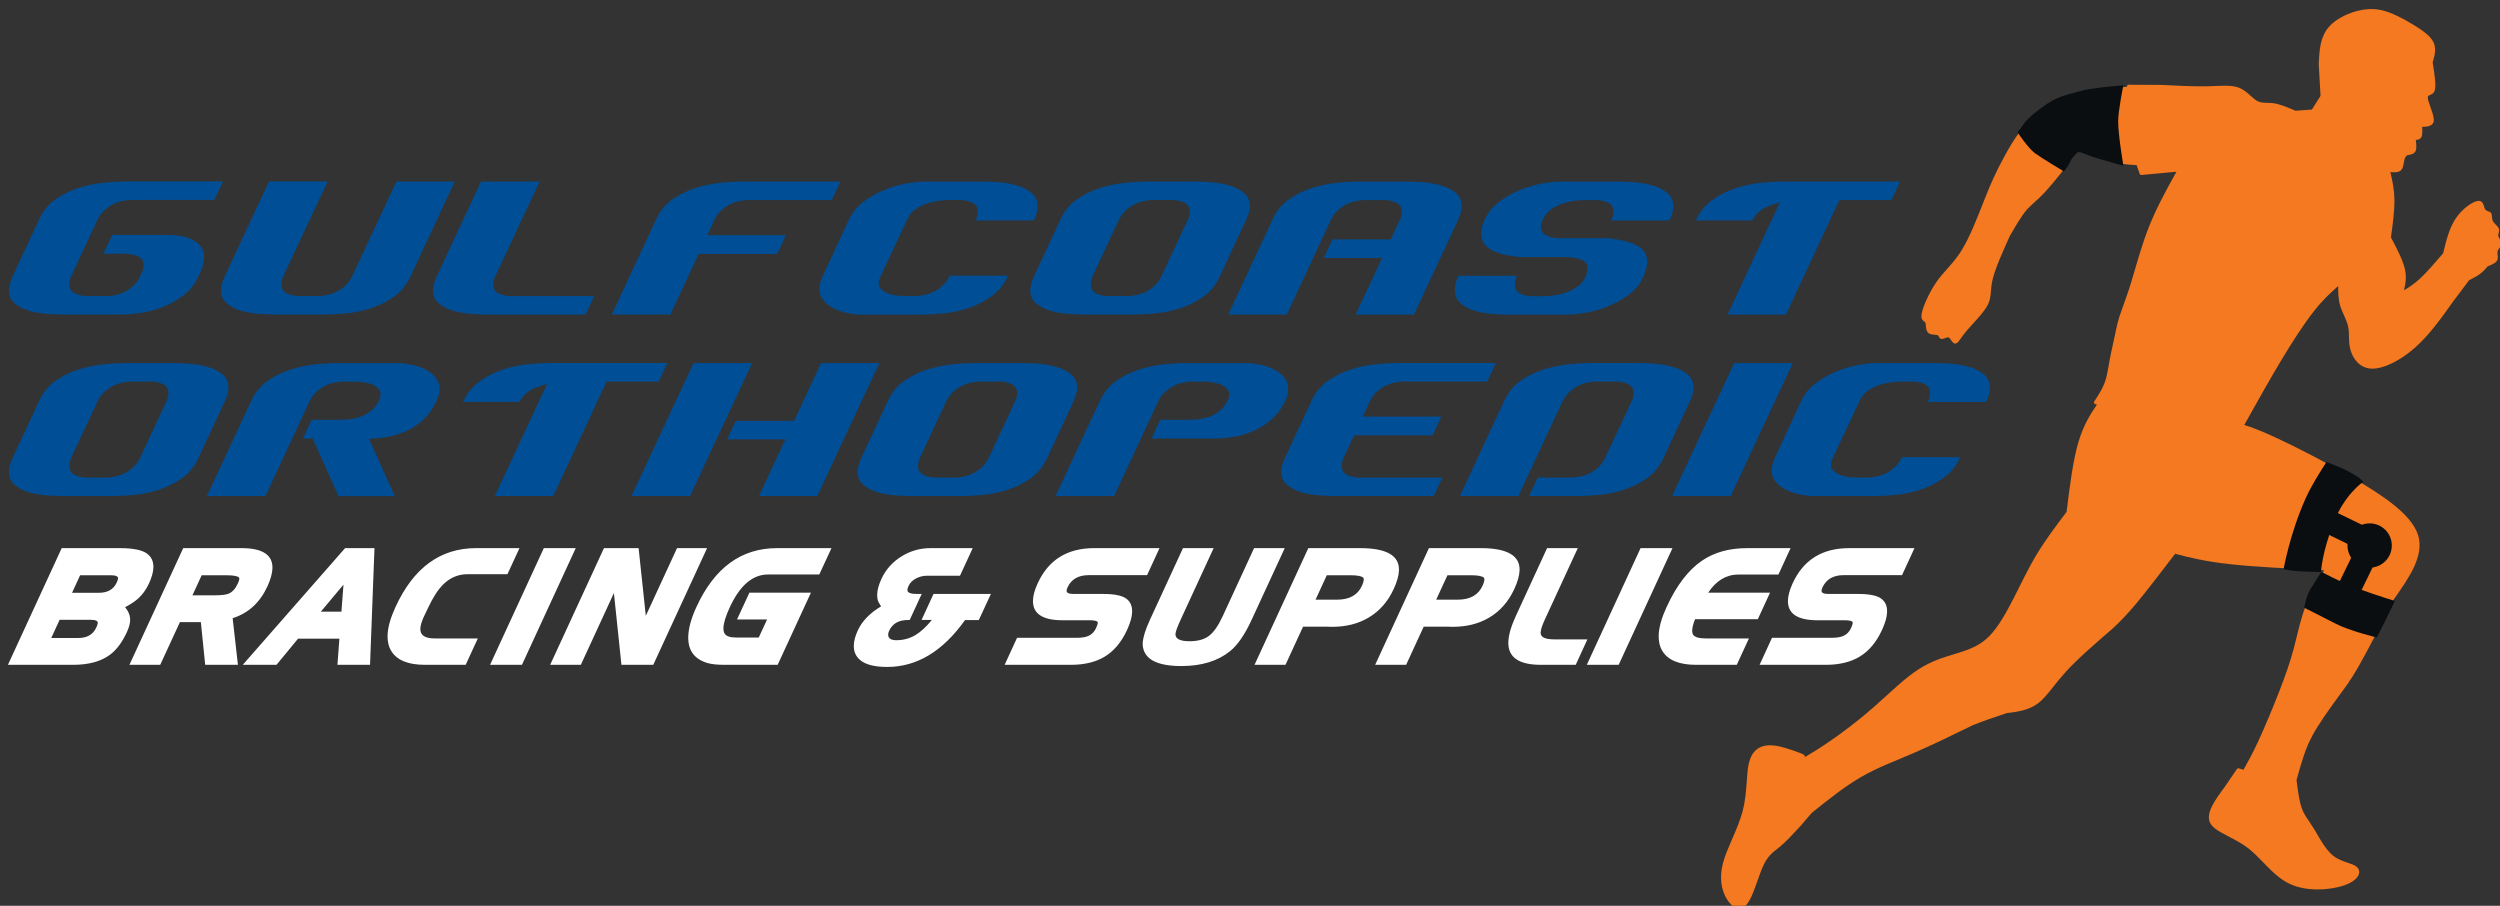 <svg width="276" height="100" viewBox="0 0 276 100" fill="none" xmlns="http://www.w3.org/2000/svg">
<rect x="0" y="0" width="276" height="100" fill="#333333" stroke="none"/>
<g clip-path="url(#clip0_8037_114)">
<path d="M209.171 54.647C210.087 54.569 211.002 54.385 211.925 54.09C212.848 53.796 213.713 53.367 214.526 52.799C215.335 52.231 215.967 51.455 216.414 50.472H209.973C209.785 50.887 209.544 51.235 209.249 51.519C208.955 51.802 208.632 52.036 208.28 52.217C207.925 52.398 207.57 52.529 207.205 52.604C206.843 52.682 206.506 52.721 206.197 52.721H205.033C204.721 52.721 204.398 52.7 204.064 52.657C203.727 52.615 203.418 52.537 203.135 52.423C202.851 52.31 202.613 52.164 202.425 51.983C202.233 51.802 202.141 51.575 202.141 51.299C202.141 51.125 202.194 50.912 202.297 50.653L205.324 44.191C205.512 43.776 205.793 43.435 206.165 43.169C206.534 42.903 206.946 42.691 207.393 42.534C207.84 42.378 208.294 42.272 208.752 42.212C209.21 42.151 209.618 42.119 209.98 42.119H211.144C211.645 42.119 212.092 42.219 212.489 42.417C212.887 42.616 213.085 42.946 213.085 43.414C213.085 43.726 213 44.042 212.826 44.372H219.267C219.544 43.818 219.683 43.304 219.683 42.822C219.683 42.219 219.477 41.736 219.061 41.375C218.646 41.013 218.135 40.736 217.521 40.548C216.911 40.36 216.254 40.233 215.555 40.172C214.856 40.112 214.224 40.08 213.653 40.08H207.262C206.658 40.08 205.952 40.154 205.14 40.3C204.33 40.445 203.518 40.687 202.709 41.023C201.896 41.36 201.144 41.79 200.445 42.318C199.745 42.843 199.224 43.478 198.88 44.219L195.906 50.632C195.7 51.096 195.593 51.529 195.593 51.923C195.593 52.441 195.749 52.877 196.058 53.228C196.371 53.583 196.761 53.874 197.236 54.108C197.712 54.342 198.234 54.509 198.801 54.611C199.369 54.714 199.905 54.767 200.405 54.767H206.797C207.464 54.764 208.255 54.725 209.171 54.647ZM191.065 54.764L197.921 40.08H191.455L184.599 54.764H191.065ZM173.215 43.322C173.509 43.038 173.832 42.804 174.183 42.623C174.538 42.442 174.897 42.311 175.255 42.236C175.617 42.158 175.961 42.119 176.291 42.119H178.385C178.903 42.119 179.358 42.219 179.755 42.417C180.153 42.616 180.351 42.946 180.351 43.414C180.351 43.726 180.266 44.042 180.092 44.372L177.246 50.472C177.054 50.887 176.817 51.235 176.522 51.519C176.228 51.802 175.908 52.036 175.564 52.217C175.22 52.398 174.861 52.529 174.492 52.604C174.12 52.682 173.772 52.721 173.445 52.721H169.772L168.814 54.764H174.066C174.723 54.764 175.507 54.725 176.419 54.647C177.335 54.569 178.25 54.388 179.173 54.104C180.096 53.821 180.958 53.402 181.76 52.849C182.562 52.295 183.187 51.547 183.634 50.6L186.583 44.265C186.842 43.698 186.97 43.205 186.97 42.793C186.97 42.208 186.764 41.733 186.349 41.371C185.934 41.009 185.419 40.733 184.798 40.545C184.177 40.357 183.517 40.229 182.818 40.169C182.119 40.108 181.487 40.077 180.916 40.077H175.663C175.007 40.077 174.219 40.119 173.296 40.204C172.374 40.289 171.447 40.477 170.514 40.761C169.584 41.045 168.715 41.463 167.913 42.017C167.111 42.57 166.493 43.318 166.064 44.265L161.174 54.764H167.64L172.477 44.372C172.679 43.957 172.92 43.609 173.215 43.322ZM159.247 52.721H150.062C149.544 52.721 149.094 52.622 148.703 52.423C148.316 52.224 148.121 51.895 148.121 51.426C148.121 51.15 148.199 50.831 148.355 50.469L149.495 48.064H158.161L159.119 45.996H150.453L151.202 44.368C151.39 43.953 151.631 43.606 151.925 43.322C152.22 43.038 152.543 42.804 152.894 42.623C153.249 42.442 153.608 42.311 153.966 42.236C154.328 42.158 154.672 42.119 155.002 42.119H164.187L165.145 40.077H154.385C153.728 40.077 152.94 40.119 152.018 40.204C151.095 40.289 150.169 40.477 149.235 40.761C148.306 41.045 147.436 41.463 146.634 42.017C145.832 42.57 145.215 43.318 144.785 44.265L141.836 50.6C141.577 51.167 141.449 51.66 141.449 52.072C141.449 52.675 141.659 53.157 142.085 53.519C142.507 53.881 143.025 54.154 143.635 54.335C144.249 54.516 144.906 54.633 145.616 54.682C146.322 54.736 146.961 54.76 147.529 54.76H158.288L159.247 52.721ZM128.656 40.208C127.733 40.293 126.807 40.481 125.874 40.765C124.944 41.048 124.075 41.467 123.273 42.02C122.471 42.573 121.853 43.322 121.424 44.269L116.533 54.767H122.999L127.836 44.375C128.024 43.96 128.266 43.613 128.56 43.329C128.855 43.045 129.178 42.811 129.529 42.63C129.884 42.449 130.242 42.318 130.604 42.244C130.966 42.166 131.311 42.127 131.641 42.127H132.78C133.088 42.127 133.411 42.148 133.749 42.19C134.086 42.233 134.398 42.311 134.693 42.425C134.987 42.538 135.228 42.683 135.417 42.864C135.605 43.045 135.7 43.272 135.7 43.549C135.7 43.755 135.647 43.971 135.544 44.194C135.338 44.627 135.079 44.978 134.767 45.255C134.458 45.532 134.111 45.751 133.731 45.915C133.351 46.078 132.957 46.191 132.553 46.252C132.148 46.312 131.747 46.344 131.35 46.344H128.092L127.134 48.412H134.118C134.859 48.412 135.619 48.337 136.396 48.192C137.173 48.046 137.904 47.809 138.596 47.479C139.285 47.152 139.92 46.72 140.498 46.188C141.077 45.652 141.545 44.999 141.907 44.223C142.028 43.982 142.11 43.755 142.152 43.538C142.195 43.322 142.216 43.12 142.216 42.932C142.216 42.414 142.06 41.978 141.751 41.626C141.439 41.272 141.048 40.981 140.573 40.747C140.097 40.513 139.579 40.346 139.022 40.243C138.461 40.14 137.933 40.087 137.432 40.087H131.016C130.367 40.08 129.579 40.123 128.656 40.208ZM98.843 54.686C98.136 54.633 97.476 54.519 96.862 54.338C96.249 54.157 95.734 53.884 95.312 53.523C94.889 53.161 94.68 52.678 94.68 52.075C94.68 51.66 94.808 51.171 95.067 50.603L98.016 44.269C98.445 43.322 99.063 42.57 99.865 42.02C100.667 41.47 101.533 41.052 102.466 40.765C103.396 40.481 104.322 40.296 105.248 40.208C106.171 40.123 106.959 40.08 107.615 40.08H112.867C113.435 40.08 114.071 40.112 114.77 40.172C115.469 40.233 116.129 40.357 116.75 40.548C117.371 40.74 117.889 41.013 118.301 41.375C118.716 41.736 118.922 42.212 118.922 42.797C118.922 43.212 118.794 43.701 118.535 44.269L115.586 50.603C115.139 51.55 114.514 52.303 113.712 52.852C112.91 53.406 112.048 53.821 111.125 54.108C110.202 54.392 109.283 54.572 108.371 54.651C107.456 54.728 106.671 54.767 106.018 54.767H100.766C100.188 54.764 99.549 54.739 98.843 54.686ZM101.352 51.43C101.352 51.895 101.547 52.228 101.934 52.427C102.32 52.625 102.775 52.724 103.293 52.724H105.39C105.717 52.724 106.068 52.685 106.437 52.608C106.806 52.529 107.165 52.402 107.509 52.221C107.853 52.04 108.172 51.806 108.467 51.522C108.762 51.238 109.003 50.887 109.191 50.476L112.037 44.375C112.211 44.049 112.296 43.73 112.296 43.418C112.296 42.953 112.097 42.62 111.7 42.421C111.302 42.222 110.845 42.123 110.33 42.123H108.236C107.91 42.123 107.566 42.162 107.2 42.24C106.838 42.318 106.48 42.446 106.128 42.627C105.773 42.807 105.451 43.042 105.16 43.325C104.868 43.609 104.624 43.96 104.436 44.372L101.589 50.472C101.43 50.834 101.352 51.153 101.352 51.43ZM69.714 54.764H76.18L83.036 40.08H76.57L69.714 54.764ZM81.227 46.464L80.268 48.507H86.709L83.785 54.764H90.226L97.082 40.08H90.641L87.668 46.464H81.227ZM61.076 54.764L66.975 42.119H72.716L73.675 40.077H60.768C60.093 40.077 59.302 40.119 58.386 40.204C57.471 40.289 56.552 40.481 55.618 40.772C54.689 41.066 53.816 41.495 53.007 42.063C52.194 42.63 51.566 43.4 51.118 44.365H57.354C57.528 44.038 57.73 43.762 57.961 43.538C58.195 43.315 58.443 43.134 58.709 42.995C58.975 42.857 59.252 42.74 59.536 42.648C59.82 42.556 60.111 42.464 60.402 42.375L54.632 54.76H61.076V54.764ZM34.961 40.208C34.038 40.293 33.112 40.481 32.179 40.765C31.249 41.048 30.379 41.467 29.577 42.02C28.775 42.573 28.158 43.322 27.728 44.269L22.838 54.767H29.304L34.141 44.375C34.329 43.96 34.571 43.613 34.865 43.329C35.16 43.045 35.483 42.811 35.834 42.63C36.189 42.449 36.544 42.318 36.909 42.244C37.271 42.166 37.615 42.127 37.945 42.127H39.085C39.447 42.127 39.83 42.158 40.234 42.219C40.639 42.279 40.994 42.386 41.295 42.541C41.597 42.698 41.814 42.907 41.941 43.176C42.069 43.442 42.041 43.783 41.849 44.198C41.643 44.631 41.384 44.982 41.072 45.258C40.763 45.535 40.415 45.755 40.036 45.918C39.656 46.081 39.262 46.195 38.857 46.255C38.453 46.315 38.052 46.347 37.654 46.347H34.397L33.438 48.415H34.524L37.37 54.775H43.581L40.735 48.44C41.477 48.422 42.218 48.341 42.96 48.195C43.702 48.05 44.401 47.816 45.054 47.496C45.71 47.177 46.31 46.752 46.853 46.216C47.396 45.684 47.85 45.017 48.212 44.226C48.556 43.485 48.631 42.85 48.432 42.325C48.233 41.8 47.886 41.367 47.385 41.031C46.885 40.694 46.299 40.452 45.625 40.307C44.951 40.162 44.323 40.087 43.737 40.087H37.321C36.671 40.08 35.884 40.123 34.961 40.208ZM5.147 54.686C4.441 54.633 3.781 54.519 3.167 54.338C2.553 54.157 2.039 53.884 1.616 53.523C1.194 53.161 0.981 52.678 0.981 52.075C0.981 51.66 1.109 51.171 1.368 50.603L4.317 44.269C4.746 43.322 5.364 42.57 6.166 42.02C6.968 41.47 7.834 41.052 8.767 40.765C9.697 40.481 10.627 40.296 11.55 40.208C12.472 40.123 13.26 40.08 13.916 40.08H19.169C19.737 40.08 20.372 40.112 21.071 40.172C21.77 40.233 22.43 40.357 23.051 40.548C23.672 40.74 24.19 41.013 24.602 41.375C25.017 41.736 25.223 42.212 25.223 42.797C25.223 43.212 25.095 43.701 24.836 44.269L21.887 50.603C21.44 51.55 20.812 52.303 20.01 52.852C19.208 53.406 18.345 53.821 17.423 54.108C16.5 54.392 15.581 54.572 14.669 54.651C13.753 54.728 12.969 54.767 12.316 54.767H7.064C6.492 54.764 5.854 54.739 5.147 54.686ZM7.656 51.43C7.656 51.895 7.852 52.228 8.238 52.427C8.625 52.625 9.08 52.724 9.598 52.724H11.691C12.018 52.724 12.369 52.685 12.738 52.608C13.107 52.529 13.466 52.402 13.814 52.221C14.158 52.04 14.477 51.806 14.772 51.522C15.066 51.238 15.308 50.887 15.496 50.476L18.342 44.375C18.516 44.049 18.601 43.73 18.601 43.418C18.601 42.953 18.402 42.62 18.005 42.421C17.607 42.222 17.153 42.123 16.635 42.123H14.541C14.215 42.123 13.867 42.162 13.505 42.24C13.143 42.318 12.784 42.446 12.43 42.627C12.075 42.807 11.752 43.042 11.461 43.325C11.166 43.609 10.925 43.96 10.737 44.372L7.891 50.472C7.735 50.834 7.656 51.153 7.656 51.43Z" fill="#004E96"/>
<path d="M197.169 34.728L203.067 22.087H208.809L209.767 20.044H196.86C196.19 20.044 195.395 20.086 194.479 20.175C193.563 20.26 192.644 20.452 191.711 20.743C190.781 21.037 189.908 21.466 189.099 22.034C188.29 22.601 187.658 23.371 187.211 24.335H193.446C193.62 24.009 193.823 23.733 194.053 23.509C194.287 23.286 194.536 23.105 194.802 22.966C195.068 22.828 195.345 22.711 195.629 22.619C195.913 22.523 196.2 22.434 196.495 22.346L190.724 34.731H197.169V34.728ZM173.059 34.728C173.644 34.728 174.347 34.653 175.167 34.508C175.986 34.362 176.799 34.121 177.612 33.784C178.421 33.447 179.173 33.022 179.862 32.504C180.55 31.986 181.068 31.351 181.412 30.592C181.707 29.918 181.852 29.361 181.852 28.911C181.852 28.446 181.735 28.063 181.505 27.762C181.27 27.46 180.962 27.216 180.575 27.024C180.188 26.836 179.734 26.684 179.216 26.57C178.698 26.46 178.165 26.368 177.612 26.3H172.516C172.203 26.3 171.902 26.283 171.611 26.247C171.316 26.212 171.064 26.148 170.848 26.052C170.631 25.956 170.454 25.829 170.319 25.666C170.18 25.502 170.113 25.3 170.113 25.059C170.113 24.782 170.198 24.481 170.372 24.155C170.56 23.74 170.841 23.403 171.213 23.133C171.582 22.867 171.994 22.654 172.441 22.498C172.888 22.342 173.342 22.236 173.8 22.175C174.258 22.115 174.666 22.087 175.028 22.087H176.192C176.692 22.087 177.14 22.186 177.537 22.385C177.935 22.583 178.133 22.913 178.133 23.381C178.133 23.69 178.048 24.009 177.874 24.339H184.315C184.592 23.789 184.73 23.271 184.73 22.789C184.73 22.186 184.525 21.704 184.109 21.342C183.694 20.98 183.183 20.704 182.569 20.516C181.955 20.328 181.302 20.2 180.603 20.14C179.904 20.079 179.272 20.051 178.701 20.051H172.313C171.71 20.051 171.004 20.125 170.191 20.271C169.382 20.416 168.569 20.657 167.76 20.994C166.951 21.331 166.195 21.761 165.496 22.289C164.797 22.814 164.275 23.449 163.931 24.19C163.654 24.758 163.516 25.293 163.516 25.793C163.516 26.24 163.636 26.62 163.878 26.932C164.119 27.244 164.439 27.496 164.836 27.694C165.233 27.893 165.695 28.042 166.22 28.148C166.745 28.251 167.292 28.329 167.863 28.383H172.881C173.502 28.383 174.052 28.475 174.538 28.652C175.021 28.833 175.262 29.173 175.262 29.674C175.262 29.986 175.177 30.301 175.003 30.631C174.812 31.046 174.528 31.387 174.148 31.653C173.768 31.919 173.353 32.132 172.906 32.288C172.459 32.444 172.005 32.55 171.547 32.61C171.089 32.671 170.681 32.703 170.319 32.703H169.18C168.662 32.703 168.211 32.603 167.82 32.405C167.434 32.206 167.239 31.876 167.239 31.408C167.239 31.131 167.317 30.812 167.473 30.45H161.007C160.868 30.745 160.769 31.018 160.709 31.277C160.648 31.536 160.616 31.777 160.616 32C160.616 32.621 160.822 33.11 161.238 33.472C161.653 33.834 162.164 34.111 162.778 34.299C163.392 34.49 164.045 34.607 164.744 34.66C165.443 34.714 166.075 34.739 166.646 34.739H173.059V34.728ZM150.087 20.04C149.431 20.04 148.643 20.083 147.72 20.172C146.797 20.257 145.871 20.441 144.938 20.728C144.008 21.012 143.139 21.431 142.337 21.984C141.535 22.537 140.917 23.286 140.488 24.233L135.597 34.728H142.063L146.9 24.335C147.092 23.921 147.33 23.573 147.624 23.289C147.919 23.006 148.242 22.771 148.593 22.59C148.944 22.41 149.306 22.282 149.665 22.204C150.027 22.126 150.371 22.087 150.701 22.087H152.795C153.313 22.087 153.767 22.186 154.165 22.385C154.562 22.583 154.761 22.913 154.761 23.381C154.761 23.69 154.676 24.009 154.502 24.339L153.544 26.432H147.103L146.144 28.475H152.586L149.661 34.731H156.102L160.993 24.236C161.252 23.669 161.379 23.176 161.379 22.761C161.379 22.175 161.174 21.7 160.758 21.338C160.343 20.977 159.829 20.7 159.208 20.512C158.587 20.324 157.926 20.196 157.227 20.136C156.528 20.076 155.897 20.047 155.325 20.047H150.087V20.04ZM117.907 34.65C117.201 34.597 116.54 34.483 115.927 34.302C115.313 34.121 114.798 33.848 114.376 33.486C113.953 33.125 113.74 32.642 113.74 32.039C113.74 31.624 113.868 31.135 114.127 30.567L117.076 24.233C117.506 23.286 118.123 22.534 118.925 21.984C119.727 21.434 120.593 21.016 121.527 20.728C122.46 20.441 123.386 20.26 124.309 20.172C125.231 20.086 126.019 20.04 126.676 20.04H131.928C132.496 20.04 133.131 20.072 133.83 20.129C134.529 20.189 135.189 20.313 135.81 20.505C136.431 20.697 136.95 20.97 137.361 21.331C137.776 21.693 137.982 22.168 137.982 22.754C137.982 23.169 137.855 23.658 137.595 24.229L134.646 30.564C134.199 31.511 133.575 32.263 132.769 32.812C131.967 33.366 131.105 33.781 130.182 34.068C129.259 34.352 128.34 34.533 127.428 34.611C126.513 34.689 125.728 34.728 125.075 34.728H119.823C119.252 34.728 118.617 34.699 117.907 34.65ZM120.416 31.39C120.416 31.855 120.611 32.188 120.998 32.387C121.385 32.586 121.839 32.685 122.357 32.685H124.451C124.777 32.685 125.129 32.646 125.498 32.568C125.87 32.49 126.225 32.362 126.569 32.181C126.914 32 127.233 31.766 127.528 31.482C127.822 31.199 128.063 30.848 128.251 30.436L131.098 24.335C131.268 24.009 131.357 23.69 131.357 23.378C131.357 22.913 131.158 22.58 130.76 22.381C130.363 22.183 129.909 22.083 129.391 22.083H127.297C126.97 22.083 126.623 22.122 126.261 22.2C125.899 22.278 125.54 22.406 125.189 22.587C124.834 22.768 124.511 23.002 124.22 23.286C123.926 23.569 123.684 23.921 123.496 24.332L120.65 30.433C120.494 30.798 120.416 31.117 120.416 31.39ZM104.042 34.611C104.957 34.533 105.873 34.348 106.795 34.054C107.718 33.76 108.584 33.33 109.397 32.759C110.206 32.192 110.838 31.415 111.285 30.433H104.844C104.652 30.848 104.414 31.195 104.12 31.479C103.825 31.763 103.502 31.997 103.151 32.178C102.8 32.358 102.441 32.49 102.076 32.564C101.714 32.642 101.376 32.681 101.068 32.681H99.904C99.595 32.681 99.269 32.66 98.935 32.617C98.598 32.575 98.289 32.497 98.005 32.383C97.721 32.273 97.484 32.124 97.292 31.944C97.1 31.763 97.008 31.536 97.008 31.259C97.008 31.085 97.061 30.872 97.164 30.613L100.191 24.151C100.379 23.736 100.66 23.399 101.032 23.13C101.405 22.864 101.813 22.651 102.26 22.495C102.707 22.339 103.162 22.232 103.619 22.172C104.077 22.112 104.485 22.083 104.847 22.083H106.011C106.512 22.083 106.959 22.183 107.356 22.381C107.754 22.58 107.952 22.91 107.952 23.378C107.952 23.686 107.867 24.006 107.693 24.335H114.134C114.411 23.786 114.55 23.268 114.55 22.786C114.55 22.183 114.344 21.7 113.929 21.338C113.513 20.977 113.002 20.7 112.388 20.512C111.774 20.324 111.121 20.196 110.422 20.136C109.723 20.076 109.092 20.047 108.52 20.047H102.132C101.529 20.047 100.823 20.122 100.01 20.267C99.198 20.413 98.388 20.654 97.579 20.991C96.767 21.328 96.014 21.757 95.315 22.285C94.616 22.81 94.094 23.445 93.75 24.187L90.776 30.599C90.57 31.064 90.464 31.497 90.464 31.894C90.464 32.412 90.62 32.844 90.929 33.199C91.238 33.554 91.632 33.845 92.107 34.079C92.583 34.313 93.104 34.48 93.672 34.582C94.24 34.685 94.776 34.739 95.276 34.739H101.667C102.335 34.728 103.13 34.689 104.042 34.611ZM82.028 20.04C81.372 20.04 80.584 20.083 79.661 20.172C78.739 20.257 77.812 20.441 76.879 20.728C75.949 21.012 75.08 21.431 74.278 21.984C73.476 22.537 72.858 23.286 72.429 24.233L67.539 34.728H74.005L77.135 28.031H85.801L86.759 25.963H78.096L78.845 24.335C79.033 23.921 79.275 23.573 79.569 23.289C79.864 23.006 80.187 22.771 80.538 22.59C80.889 22.41 81.248 22.282 81.61 22.204C81.972 22.126 82.316 22.087 82.646 22.087H91.83L92.788 20.044H82.028V20.04ZM53.883 34.728C53.315 34.728 52.676 34.703 51.97 34.65C51.264 34.597 50.604 34.483 49.99 34.302C49.376 34.121 48.861 33.848 48.439 33.486C48.017 33.125 47.804 32.642 47.804 32.039C47.804 31.624 47.935 31.135 48.191 30.567L53.106 20.044H59.572L54.71 30.436C54.536 30.762 54.451 31.082 54.451 31.394C54.451 31.858 54.65 32.192 55.047 32.39C55.444 32.589 55.899 32.688 56.417 32.688H65.601L64.643 34.731H53.883V34.728ZM35.724 34.728C36.38 34.728 37.165 34.689 38.077 34.611C38.989 34.533 39.908 34.352 40.831 34.068C41.753 33.784 42.616 33.366 43.418 32.812C44.22 32.263 44.844 31.511 45.295 30.564L50.21 20.04H43.769L38.907 30.433C38.715 30.848 38.478 31.195 38.183 31.479C37.889 31.763 37.566 31.997 37.214 32.178C36.859 32.358 36.505 32.49 36.143 32.564C35.781 32.642 35.436 32.681 35.106 32.681H33.013C32.495 32.681 32.044 32.582 31.653 32.383C31.267 32.185 31.071 31.855 31.071 31.387C31.071 31.11 31.149 30.791 31.306 30.429L36.167 20.037H29.698L24.783 30.564C24.524 31.131 24.396 31.624 24.396 32.036C24.396 32.639 24.605 33.121 25.031 33.483C25.454 33.845 25.972 34.118 26.582 34.299C27.193 34.48 27.853 34.597 28.562 34.646C29.269 34.699 29.907 34.724 30.475 34.724H35.724V34.728ZM22.533 28.393C22.533 27.946 22.419 27.567 22.196 27.255C21.972 26.942 21.674 26.691 21.305 26.492C20.933 26.293 20.507 26.151 20.024 26.066C19.541 25.981 19.03 25.935 18.498 25.935H12.394L11.411 28.003H13.455C14.112 28.003 14.676 28.088 15.148 28.262C15.623 28.436 15.858 28.769 15.858 29.269C15.858 29.493 15.805 29.744 15.702 30.018L15.443 30.56C15.269 30.922 15.045 31.238 14.768 31.504C14.491 31.77 14.193 31.99 13.877 32.163C13.558 32.337 13.225 32.465 12.88 32.55C12.536 32.635 12.206 32.678 11.897 32.678H9.594C9.076 32.678 8.625 32.578 8.235 32.38C7.848 32.181 7.653 31.851 7.653 31.383C7.653 31.107 7.731 30.787 7.887 30.425L10.733 24.325C10.921 23.91 11.166 23.562 11.457 23.279C11.748 22.995 12.075 22.761 12.426 22.58C12.777 22.399 13.139 22.271 13.498 22.193C13.86 22.115 14.204 22.076 14.534 22.076H23.665L24.623 20.033H13.916C13.26 20.033 12.472 20.076 11.55 20.164C10.627 20.25 9.701 20.434 8.767 20.721C7.837 21.005 6.968 21.424 6.166 21.977C5.364 22.53 4.746 23.279 4.317 24.226L1.372 30.564C1.113 31.131 0.985 31.624 0.985 32.036C0.985 32.639 1.194 33.121 1.616 33.483C2.039 33.845 2.557 34.118 3.167 34.299C3.778 34.48 4.438 34.597 5.147 34.646C5.857 34.696 6.492 34.724 7.064 34.724H13.377C14.066 34.724 14.825 34.66 15.652 34.529C16.479 34.401 17.295 34.171 18.097 33.845C18.899 33.518 19.637 33.089 20.308 32.564C20.979 32.039 21.507 31.372 21.887 30.56L22.093 30.12C22.384 29.454 22.533 28.875 22.533 28.393Z" fill="#004E96"/>
<path d="M211.357 60.514H204.135C201.176 60.514 199.1 61.805 197.911 64.39C197.584 65.1 197.41 65.724 197.389 66.26C197.336 67.739 198.422 68.476 200.65 68.476H203.596C204.107 68.476 204.412 68.533 204.515 68.654C204.526 68.668 204.533 68.689 204.536 68.718C204.55 68.831 204.494 69.037 204.359 69.331C204.164 69.753 203.88 70.048 203.507 70.207C203.195 70.346 202.748 70.416 202.169 70.416H195.629L194.259 73.396H201.562C203.067 73.396 204.313 73.094 205.306 72.495C206.332 71.874 207.155 70.892 207.773 69.551C208.128 68.781 208.316 68.122 208.334 67.576C208.355 66.948 208.16 66.465 207.741 66.128C207.28 65.756 206.41 65.572 205.14 65.572H201.839C201.335 65.572 201.087 65.451 201.098 65.206C201.101 65.11 201.137 64.99 201.204 64.844C201.619 63.947 202.396 63.497 203.532 63.497H209.984L211.357 60.514ZM197.68 60.514H192.886C190.927 60.514 189.273 60.971 187.924 61.883C186.406 62.908 185.096 64.617 183.996 67.008C183.442 68.207 183.151 69.239 183.119 70.108C183.095 70.782 183.226 71.364 183.513 71.846C184.127 72.878 185.373 73.396 187.25 73.396H191.739L193.081 70.484H188.318C187.562 70.484 187.094 70.342 186.917 70.065C186.842 69.945 186.81 69.785 186.817 69.583C186.828 69.271 186.934 68.867 187.133 68.363H194.06L195.412 65.433H188.584C189.468 64.096 190.586 63.426 191.949 63.426H196.339L197.68 60.514ZM184.642 60.514H181.118L175.184 73.396H178.701L184.642 60.514ZM175.248 70.587H171.625C170.695 70.587 170.188 70.395 170.102 70.009C170.038 69.718 170.184 69.182 170.55 68.398L174.187 60.514H170.798L167.38 67.934C166.834 69.115 166.546 70.09 166.522 70.86C166.461 72.548 167.657 73.396 170.106 73.396H173.96L175.248 70.587ZM163.817 63.773C163.828 63.784 163.839 63.798 163.846 63.812C163.92 63.965 163.86 64.256 163.665 64.685C163.196 65.699 162.284 66.203 160.932 66.203H158.555L159.797 63.507H162.416C163.157 63.511 163.626 63.599 163.817 63.773ZM164.41 68.182C165.617 67.466 166.539 66.416 167.178 65.029C167.544 64.238 167.739 63.55 167.76 62.972C167.82 61.333 166.387 60.514 163.466 60.514H157.753L151.819 73.396H155.236L157.178 69.182H159.91C159.981 69.193 160.049 69.2 160.116 69.2H160.428C161.937 69.196 163.267 68.859 164.41 68.182ZM150.502 63.773C150.513 63.784 150.524 63.798 150.531 63.812C150.605 63.965 150.545 64.256 150.35 64.685C149.881 65.699 148.969 66.203 147.614 66.203H145.236L146.478 63.507H149.097C149.842 63.511 150.311 63.599 150.502 63.773ZM151.095 68.182C152.302 67.466 153.224 66.416 153.863 65.029C154.229 64.238 154.424 63.55 154.445 62.972C154.502 61.333 153.072 60.514 150.151 60.514H144.438L138.5 73.396H141.918L143.859 69.182H146.588C146.659 69.193 146.726 69.2 146.794 69.2H147.106C148.622 69.196 149.949 68.859 151.095 68.182ZM141.836 60.514H138.451L134.998 68.001C134.504 69.076 133.99 69.814 133.454 70.214C132.936 70.601 132.226 70.792 131.321 70.792C130.271 70.792 129.753 70.526 129.77 69.994C129.777 69.753 129.98 69.204 130.374 68.345L133.986 60.514H130.601L126.949 68.434C126.442 69.533 126.179 70.399 126.154 71.023C126.147 71.175 126.158 71.317 126.183 71.442C126.42 72.835 127.836 73.531 130.427 73.531C132.645 73.531 134.43 72.988 135.786 71.899C136.627 71.225 137.429 70.062 138.185 68.416L141.836 60.514ZM128.01 60.514H120.788C117.829 60.514 115.753 61.805 114.564 64.39C114.237 65.1 114.063 65.724 114.042 66.26C113.989 67.739 115.075 68.476 117.303 68.476H120.249C120.76 68.476 121.065 68.533 121.168 68.654C121.179 68.668 121.186 68.689 121.189 68.718C121.204 68.831 121.147 69.037 121.012 69.331C120.817 69.753 120.533 70.048 120.16 70.207C119.848 70.346 119.401 70.416 118.822 70.416H112.282L110.912 73.396H118.216C119.72 73.396 120.966 73.094 121.959 72.495C122.985 71.874 123.808 70.892 124.426 69.551C124.781 68.781 124.969 68.122 124.987 67.576C125.008 66.948 124.813 66.465 124.394 66.128C123.933 65.756 123.063 65.572 121.793 65.572H118.492C117.988 65.572 117.74 65.451 117.751 65.206C117.754 65.11 117.79 64.99 117.857 64.844C118.272 63.947 119.049 63.497 120.185 63.497H126.637L128.01 60.514ZM109.397 65.568H103.062L101.738 68.444H102.881C102.249 69.207 101.646 69.764 101.071 70.108C100.436 70.487 99.733 70.679 98.96 70.679C98.342 70.679 98.041 70.463 98.055 70.033C98.058 69.913 98.094 69.782 98.161 69.64C98.527 68.845 99.219 68.448 100.244 68.448H100.429L101.756 65.572H101.196C100.507 65.572 100.166 65.422 100.177 65.121C100.181 65.007 100.223 64.866 100.305 64.688C100.464 64.337 100.745 64.057 101.146 63.851C101.515 63.66 101.916 63.56 102.352 63.56H105.983L107.388 60.514H102.732C101.582 60.514 100.518 60.815 99.542 61.415C98.541 62.032 97.796 62.862 97.31 63.908C97.015 64.55 96.859 65.118 96.841 65.607C96.834 65.838 96.855 66.054 96.905 66.252C96.948 66.419 97.072 66.65 97.27 66.944C96.032 67.682 95.177 68.569 94.701 69.597C94.424 70.2 94.279 70.743 94.261 71.225C94.236 71.938 94.492 72.506 95.028 72.924C95.635 73.396 96.607 73.63 97.948 73.63C101.22 73.63 104.084 71.906 106.54 68.455H108.059L109.397 65.568ZM91.795 60.514H85.776C81.84 60.514 78.877 62.677 76.886 67.008C76.319 68.239 76.02 69.313 75.985 70.232C75.928 71.789 76.648 72.782 78.143 73.208C78.586 73.335 79.218 73.396 80.038 73.396H85.854L89.527 65.43H82.735L81.365 68.391H84.686L83.767 70.381H81.219C80.573 70.381 80.162 70.228 79.984 69.927C79.899 69.775 79.86 69.576 79.867 69.324C79.885 68.774 80.119 68.015 80.57 67.04C81.684 64.628 83.093 63.422 84.804 63.422H90.45L91.795 60.514ZM78.061 60.514H74.743L71.297 67.987L70.502 60.514H66.676L60.739 73.396H64.125L67.776 65.472L68.607 73.396H72.12L78.061 60.514ZM63.561 60.514H60.037L54.103 73.396H57.623L63.561 60.514ZM57.35 60.514H52.556C48.62 60.514 45.657 62.677 43.666 67.008C43.112 68.207 42.821 69.239 42.789 70.108C42.765 70.782 42.896 71.364 43.183 71.846C43.797 72.878 45.043 73.396 46.92 73.396H51.41L52.751 70.484H47.989C46.91 70.484 46.381 70.126 46.406 69.406C46.416 69.097 46.526 68.696 46.739 68.203C46.963 67.717 47.133 67.359 47.247 67.129C47.797 65.951 48.368 65.071 48.957 64.497C49.717 63.759 50.608 63.39 51.633 63.39H56.023L57.35 60.514ZM37.921 64.543L37.693 67.526H35.422L37.921 64.543ZM41.342 60.514H38.098L26.802 73.396H30.525L32.906 70.509H37.47L37.253 73.396H40.852L41.342 60.514ZM26.369 63.741C26.469 63.819 26.43 64.046 26.252 64.426C25.986 65.007 25.638 65.383 25.216 65.55C24.925 65.664 24.407 65.724 23.654 65.724H21.245L22.263 63.511H25.038C25.738 63.511 26.181 63.589 26.369 63.741ZM29.524 64.734C29.872 63.972 30.056 63.316 30.078 62.762C30.131 61.262 28.992 60.514 26.66 60.514H20.226L14.289 73.396H17.689L19.861 68.686H22.175L22.654 73.396H26.266L25.684 68.246C27.42 67.696 28.701 66.526 29.524 64.734ZM10.794 68.778C10.79 68.888 10.737 69.051 10.634 69.274C10.279 70.048 9.619 70.434 8.654 70.434H5.659L6.581 68.427H10.006C10.542 68.427 10.804 68.544 10.794 68.778ZM13.033 63.855C13.029 63.958 12.98 64.114 12.88 64.323C12.536 65.071 11.883 65.444 10.918 65.444H7.955L8.845 63.507H12.238C12.777 63.511 13.04 63.624 13.033 63.855ZM16.45 64.408C16.752 63.752 16.915 63.17 16.933 62.67C16.958 62.007 16.731 61.496 16.252 61.134C15.709 60.719 14.697 60.514 13.214 60.514H6.812L0.875 73.396H8.072C9.789 73.396 11.141 73.027 12.135 72.289C12.863 71.75 13.487 70.917 14.005 69.792C14.232 69.299 14.353 68.87 14.367 68.505C14.385 67.987 14.2 67.497 13.81 67.04C14.41 66.717 14.875 66.409 15.208 66.118C15.719 65.664 16.134 65.093 16.45 64.408Z" fill="white"/>
<path d="M261.777 1C261.685 1 261.589 1.004 261.493 1.007C259.967 1.089 258.09 1.848 257.111 2.972C256.124 4.104 256.057 5.593 255.986 7.047C255.986 7.051 255.986 7.054 255.986 7.058L256.188 10.58L255.233 12.098L253.42 12.226C252.586 11.868 251.738 11.506 251.017 11.399C250.893 11.382 250.772 11.371 250.655 11.364C250.535 11.357 250.418 11.353 250.304 11.353C250.197 11.35 250.095 11.35 249.992 11.343C249.701 11.325 249.438 11.282 249.179 11.137C248.963 11.013 248.742 10.818 248.498 10.598C248.129 10.264 247.703 9.885 247.167 9.679C246.844 9.555 246.482 9.498 246.088 9.477C245.939 9.47 245.783 9.466 245.62 9.466C245.531 9.466 245.439 9.466 245.346 9.47C245.101 9.473 244.846 9.484 244.576 9.495C244.278 9.505 243.966 9.52 243.639 9.527C243.451 9.53 243.256 9.53 243.057 9.53C241.709 9.53 240.151 9.452 238.586 9.374H238.568H238.565L234.938 9.356C234.899 9.356 234.863 9.385 234.853 9.424L234.817 9.576C234.813 9.576 234.806 9.576 234.803 9.576C231.627 9.92 228.394 10.264 226.041 11.665C223.684 13.07 222.237 15.521 221.275 17.291C220.31 19.068 219.813 20.196 219.124 21.93C219.05 22.118 218.972 22.313 218.894 22.515C218.244 24.165 217.456 26.158 216.626 27.53C216.477 27.779 216.324 28.006 216.172 28.218C215.764 28.79 215.352 29.254 214.947 29.708C214.568 30.134 214.195 30.552 213.851 31.038C213.003 32.227 212.314 33.816 212.162 34.582C212.073 35.014 212.144 35.245 212.314 35.401C212.357 35.44 212.399 35.468 212.431 35.493C212.467 35.518 212.488 35.532 212.509 35.553C212.524 35.568 212.538 35.582 212.545 35.596C212.58 35.66 212.598 35.784 212.616 35.979C212.637 36.188 212.658 36.508 212.832 36.703C212.843 36.717 212.857 36.727 212.868 36.738C212.928 36.791 212.996 36.83 213.063 36.859C213.23 36.926 213.436 36.944 213.592 36.958C213.744 36.972 213.847 36.983 213.911 37.008C213.932 37.018 213.95 37.029 213.964 37.04C213.996 37.068 214.018 37.103 214.05 37.167C214.067 37.206 214.103 37.274 214.152 37.327C214.156 37.33 214.163 37.334 214.167 37.341C214.216 37.387 214.284 37.419 214.365 37.423C214.369 37.423 214.372 37.423 214.372 37.423C214.376 37.423 214.376 37.423 214.376 37.423C214.482 37.423 214.61 37.373 214.695 37.341C214.848 37.284 214.969 37.245 215.057 37.245C215.093 37.245 215.121 37.252 215.15 37.263C215.167 37.27 215.189 37.284 215.214 37.309C215.277 37.369 215.338 37.458 215.409 37.561C215.465 37.646 215.536 37.752 215.615 37.823C215.643 37.848 215.678 37.877 215.721 37.898C215.76 37.916 215.806 37.93 215.856 37.93C215.863 37.93 215.874 37.93 215.881 37.93C215.913 37.926 215.941 37.919 215.966 37.908C216.069 37.87 216.154 37.781 216.225 37.696C216.307 37.6 216.399 37.469 216.505 37.32C216.672 37.086 216.885 36.791 217.169 36.458C217.364 36.227 217.595 35.975 217.836 35.713C218.429 35.064 219.103 34.33 219.437 33.684C219.55 33.461 219.625 33.248 219.678 33.035C219.749 32.737 219.774 32.443 219.799 32.134C219.83 31.755 219.866 31.343 219.987 30.84C220.278 29.623 221.069 27.86 221.878 26.069C222.506 24.98 223.12 23.913 223.702 23.221C223.755 23.161 223.805 23.1 223.858 23.044C224.085 22.795 224.316 22.59 224.586 22.349C224.93 22.04 225.324 21.689 225.831 21.139C226.793 20.093 228.152 18.334 229.512 16.571C230.654 17.06 231.808 17.546 232.876 17.826C233.944 18.107 234.927 18.174 235.885 18.234L236.226 19.202C236.251 19.273 236.318 19.32 236.393 19.32C236.4 19.32 236.403 19.32 236.41 19.32L240.279 18.958C239.179 20.937 238.082 22.934 237.248 25.03C236.847 26.041 236.506 27.069 236.205 28.052C236.017 28.665 235.843 29.261 235.679 29.822C235.534 30.322 235.395 30.794 235.264 31.226C235.186 31.478 235.112 31.719 235.034 31.95C234.792 32.691 234.569 33.301 234.377 33.826C234.235 34.216 234.107 34.564 234.008 34.876C233.82 35.447 233.713 35.912 233.614 36.383C233.589 36.5 233.564 36.621 233.539 36.742C233.515 36.869 233.486 37.001 233.458 37.132C233.405 37.391 233.341 37.675 233.277 37.965C233.149 38.547 233.011 39.171 232.901 39.771C232.865 39.962 232.833 40.15 232.801 40.335C232.684 41.019 232.574 41.647 232.361 42.229C232.092 42.966 231.652 43.64 231.194 44.335C231.165 44.382 231.158 44.438 231.176 44.488C231.194 44.541 231.233 44.58 231.286 44.598L231.499 44.672C230.743 45.776 230.008 46.967 229.469 48.769C228.855 50.83 228.5 53.681 228.149 56.515C226.995 58.044 225.835 59.58 224.863 61.187C224.391 61.963 223.968 62.758 223.564 63.549C223.344 63.978 223.127 64.411 222.914 64.84C222.701 65.262 222.492 65.684 222.279 66.099C221.452 67.713 220.593 69.231 219.632 70.213C218.681 71.185 217.623 71.632 216.321 72.04C216.129 72.1 215.934 72.16 215.732 72.221C214.561 72.576 213.219 72.98 211.81 73.888C211.061 74.37 210.298 74.991 209.532 75.665C209.071 76.069 208.606 76.491 208.141 76.913C207.676 77.339 207.207 77.764 206.743 78.169C205.046 79.651 203.368 80.896 202.079 81.787C200.915 82.588 200.074 83.103 199.258 83.585L199.255 83.489C199.255 83.425 199.216 83.369 199.162 83.337L198.893 83.195C198.886 83.191 198.878 83.188 198.871 83.184C197.668 82.741 196.419 82.276 195.397 82.276C195.358 82.276 195.315 82.276 195.276 82.28C194.19 82.319 193.385 82.922 193.073 84.262C192.941 84.816 192.895 85.5 192.842 86.242C192.771 87.256 192.689 88.394 192.388 89.54C192.384 89.551 192.384 89.558 192.381 89.569C192.107 90.608 191.653 91.654 191.213 92.665C190.816 93.58 190.432 94.47 190.216 95.279C189.762 96.996 190.081 98.347 190.649 99.266C190.894 99.663 191.195 99.996 191.532 100.166C191.689 100.244 191.848 100.287 192.004 100.287C192.317 100.287 192.625 100.127 192.899 99.773C193.051 99.574 193.197 99.315 193.332 99.028C193.577 98.503 193.811 97.847 194.034 97.216C194.254 96.595 194.467 95.992 194.687 95.527C195.06 94.736 195.443 94.339 195.851 93.995C195.954 93.91 196.061 93.825 196.171 93.74C196.284 93.651 196.401 93.559 196.522 93.459C197.221 92.878 197.984 92.048 198.74 91.228L198.744 91.225L200.01 89.749C201.827 88.288 203.634 86.841 205.458 85.784C206.398 85.238 207.342 84.798 208.322 84.376C208.772 84.181 209.234 83.989 209.702 83.794C210.192 83.592 210.692 83.383 211.203 83.163C213.276 82.269 215.558 81.155 217.836 80.045C218.372 79.836 218.908 79.63 219.55 79.403C220.15 79.19 220.845 78.96 221.548 78.726C222.726 78.584 223.944 78.417 224.937 77.694C225.232 77.481 225.501 77.222 225.764 76.931C226.066 76.598 226.367 76.218 226.694 75.807C227.091 75.307 227.528 74.757 228.057 74.175C229.409 72.692 231.368 71.001 233.341 69.298L233.348 69.291C234.05 68.614 234.757 67.933 235.903 66.556C237.028 65.202 238.579 63.173 240.133 61.137C241.755 61.559 243.412 61.977 246.163 62.282C248.902 62.584 252.735 62.772 256.582 62.953C255.805 64.276 255.034 65.62 254.502 67.014C254.264 67.638 254.076 68.27 253.906 68.904C253.789 69.344 253.682 69.784 253.576 70.22C253.469 70.66 253.363 71.1 253.246 71.533C252.848 73.033 252.337 74.512 251.635 76.317C250.932 78.123 250.045 80.247 249.342 81.765C248.672 83.213 248.171 84.11 247.678 84.982L247.16 84.823C247.142 84.819 247.124 84.816 247.106 84.816C247.05 84.816 246.993 84.844 246.961 84.894L245.616 86.862C244.615 88.224 243.458 89.756 243.994 90.838C244.115 91.079 244.31 91.282 244.544 91.47C244.558 91.484 244.576 91.494 244.59 91.505C244.977 91.799 245.495 92.065 246.045 92.353C246.723 92.704 247.461 93.087 248.129 93.591C248.164 93.615 248.2 93.644 248.231 93.669C248.803 94.119 249.328 94.658 249.864 95.212C250.4 95.765 250.95 96.332 251.557 96.808C251.951 97.12 252.376 97.393 252.841 97.606C253.771 98.031 254.854 98.194 255.886 98.194C256.993 98.194 258.044 98.006 258.803 97.744C259.396 97.538 259.829 97.279 260.099 97.006C260.507 96.595 260.588 96.098 260.233 95.747C260.209 95.722 260.18 95.697 260.152 95.676C260.148 95.673 260.148 95.673 260.145 95.669C259.914 95.488 259.559 95.371 259.197 95.251C258.686 95.077 258.115 94.882 257.618 94.502C257.611 94.495 257.604 94.492 257.597 94.484C257.061 94.066 256.607 93.417 256.202 92.754C256.06 92.519 255.925 92.289 255.794 92.062C255.677 91.86 255.56 91.661 255.45 91.48C255.255 91.165 255.077 90.898 254.91 90.657C254.584 90.178 254.325 89.799 254.13 89.267C253.835 88.465 253.686 87.306 253.537 86.117C253.785 85.216 254.034 84.323 254.339 83.425C254.641 82.524 254.995 81.62 255.829 80.279C256.663 78.931 257.98 77.14 259.3 75.342C259.318 75.317 259.329 75.292 259.332 75.264C259.605 74.881 259.928 74.374 260.34 73.657C261.316 71.962 262.792 69.082 264.268 66.198L264.297 66.141C265.972 63.758 267.689 61.318 266.941 59.03C266.195 56.753 263.005 54.657 259.843 52.816C256.667 50.968 253.466 49.351 251.436 48.4C249.481 47.485 248.604 47.187 247.77 46.914C249.133 44.47 250.496 42.033 251.805 39.849C253.132 37.635 254.403 35.688 255.475 34.333C256.482 33.056 257.309 32.308 258.133 31.584C258.133 32.322 258.147 33.074 258.37 33.801C258.473 34.135 258.622 34.465 258.768 34.791C258.967 35.234 259.158 35.667 259.247 36.11C259.311 36.44 259.318 36.781 259.325 37.139C259.336 37.618 259.346 38.125 259.502 38.664C259.772 39.59 260.482 40.622 261.774 40.696C261.795 40.696 261.813 40.7 261.834 40.7C261.862 40.7 261.891 40.7 261.919 40.7C263.225 40.7 265.046 39.764 266.596 38.398C268.186 37.001 269.506 35.139 270.823 33.287L272.594 30.935C273.023 30.715 273.456 30.492 273.804 30.233C274.148 29.974 274.4 29.683 274.649 29.4C275.075 29.229 275.55 29.041 275.699 28.722C275.713 28.69 275.724 28.662 275.731 28.63C275.774 28.474 275.752 28.304 275.738 28.151C275.72 27.988 275.706 27.85 275.738 27.726C275.774 27.598 275.859 27.484 275.955 27.357C276.054 27.229 276.175 27.076 276.182 26.906C276.182 26.871 276.178 26.839 276.175 26.803C276.146 26.665 276.058 26.527 275.983 26.406C275.901 26.275 275.83 26.161 275.809 26.055C275.788 25.949 275.816 25.842 275.852 25.718C275.887 25.583 275.937 25.416 275.873 25.246C275.866 25.229 275.859 25.214 275.852 25.197C275.788 25.062 275.66 24.934 275.543 24.81C275.408 24.668 275.277 24.533 275.206 24.388C275.135 24.239 275.121 24.076 275.11 23.916C275.099 23.778 275.092 23.615 275.007 23.505C274.933 23.409 274.812 23.37 274.713 23.334C274.563 23.281 274.432 23.232 274.351 23.09C274.312 23.019 274.28 22.923 274.248 22.813C274.173 22.565 274.074 22.2 273.687 22.178C273.676 22.178 273.662 22.178 273.651 22.178C273.627 22.178 273.602 22.178 273.573 22.182C272.991 22.242 271.856 23.012 271.128 24.09C270.397 25.172 270.057 26.576 269.723 27.963C268.829 29.002 267.941 30.038 267.193 30.733C266.515 31.365 265.954 31.719 265.397 32.049C265.567 31.347 265.709 30.613 265.493 29.676C265.259 28.669 264.609 27.431 263.963 26.207C264.158 24.757 264.357 23.299 264.343 22.079C264.329 20.898 264.116 19.937 263.899 18.997C263.97 19.004 264.045 19.007 264.116 19.011C264.187 19.015 264.258 19.018 264.329 19.018C264.62 19.018 264.897 18.972 265.078 18.791C265.205 18.663 265.273 18.475 265.319 18.294C265.351 18.167 265.372 18.032 265.393 17.911C265.411 17.801 265.429 17.702 265.45 17.617C265.521 17.326 265.645 17.23 265.78 17.131C266.11 17.081 266.504 17.021 266.667 16.702C266.816 16.411 266.76 15.922 266.703 15.457C266.934 15.432 267.203 15.386 267.327 15.127C267.452 14.875 267.43 14.432 267.406 14.01C267.995 13.989 268.69 13.943 268.69 13.233C268.69 13.212 268.69 13.194 268.69 13.173C268.673 12.804 268.484 12.275 268.318 11.807C268.169 11.385 268.037 11.016 268.027 10.8C268.023 10.74 268.03 10.697 268.041 10.662C268.073 10.573 268.151 10.537 268.289 10.481C268.452 10.413 268.673 10.325 268.779 10.034C268.981 9.481 268.768 8.161 268.566 6.884C268.804 6.076 269.056 5.217 268.506 4.401C267.963 3.6 266.646 2.844 265.358 2.11L265.354 2.107C264.347 1.596 263.321 1.074 262.061 1.004C261.972 1 261.877 1 261.777 1Z" fill="#F47920"/>
<path d="M261.61 62.669C262.963 62.669 264.056 61.573 264.056 60.225C264.056 58.877 262.963 57.781 261.61 57.781C260.258 57.781 259.165 58.874 259.165 60.225C259.165 61.577 260.258 62.669 261.61 62.669Z" fill="#0A0E11"/>
<path d="M256.287 63.126C256.287 63.126 258.36 64.276 260.429 65.024C262.501 65.772 264.4 66.347 264.4 66.347C264.4 66.347 263.537 68.131 263.193 68.819C262.849 69.511 262.388 70.373 262.388 70.373C262.388 70.373 259.453 69.684 257.785 68.819C256.117 67.957 254.389 67.095 254.389 67.095C254.389 67.095 254.563 65.889 255.081 65.024C255.595 64.162 256.287 63.126 256.287 63.126Z" fill="#0A0E11"/>
<path d="M256.238 63.158C256.238 63.158 256.319 61.051 257.678 57.59C258.864 54.568 260.894 53.188 260.894 53.188C260.894 53.188 260.61 52.695 258.839 51.826C258.186 51.507 256.841 51.007 256.841 51.007C256.841 51.007 255.279 53.358 254.523 55.061C252.763 59.03 252.107 62.853 252.107 62.853C252.107 62.853 253.178 63.052 254.08 63.084C254.978 63.112 256.238 63.158 256.238 63.158Z" fill="#0A0E11"/>
<path d="M259.966 60.769L257.847 65.111L260.175 66.246L262.294 61.904L259.966 60.769Z" fill="#0A0E11"/>
<path d="M257.082 56.149L255.947 58.477L260.291 60.594L261.427 58.267L257.082 56.149Z" fill="#0A0E11"/>
<path d="M234.42 9.413C234.26 9.413 230.598 9.746 229.838 10.012C229.079 10.278 227.56 10.428 226.041 11.428C225.491 11.79 223.968 12.9 223.486 13.602C223.003 14.304 222.726 14.591 222.726 14.591C222.726 14.591 223.901 16.361 224.66 16.915C225.42 17.468 227.837 18.915 227.837 18.915C227.837 18.915 228.252 18.479 228.458 18.043C228.663 17.606 229.043 17.191 229.284 16.915C229.526 16.638 229.7 16.847 230.874 17.259C232.049 17.674 234.42 18.294 234.42 18.294C234.42 18.294 233.845 14.914 233.845 13.393C233.845 12.201 234.42 9.413 234.42 9.413Z" fill="#0A0E11"/>
</g>
<defs>
<clipPath id="clip0_8037_114">
<rect width="276" height="100" fill="white"/>
</clipPath>
</defs>
</svg>
